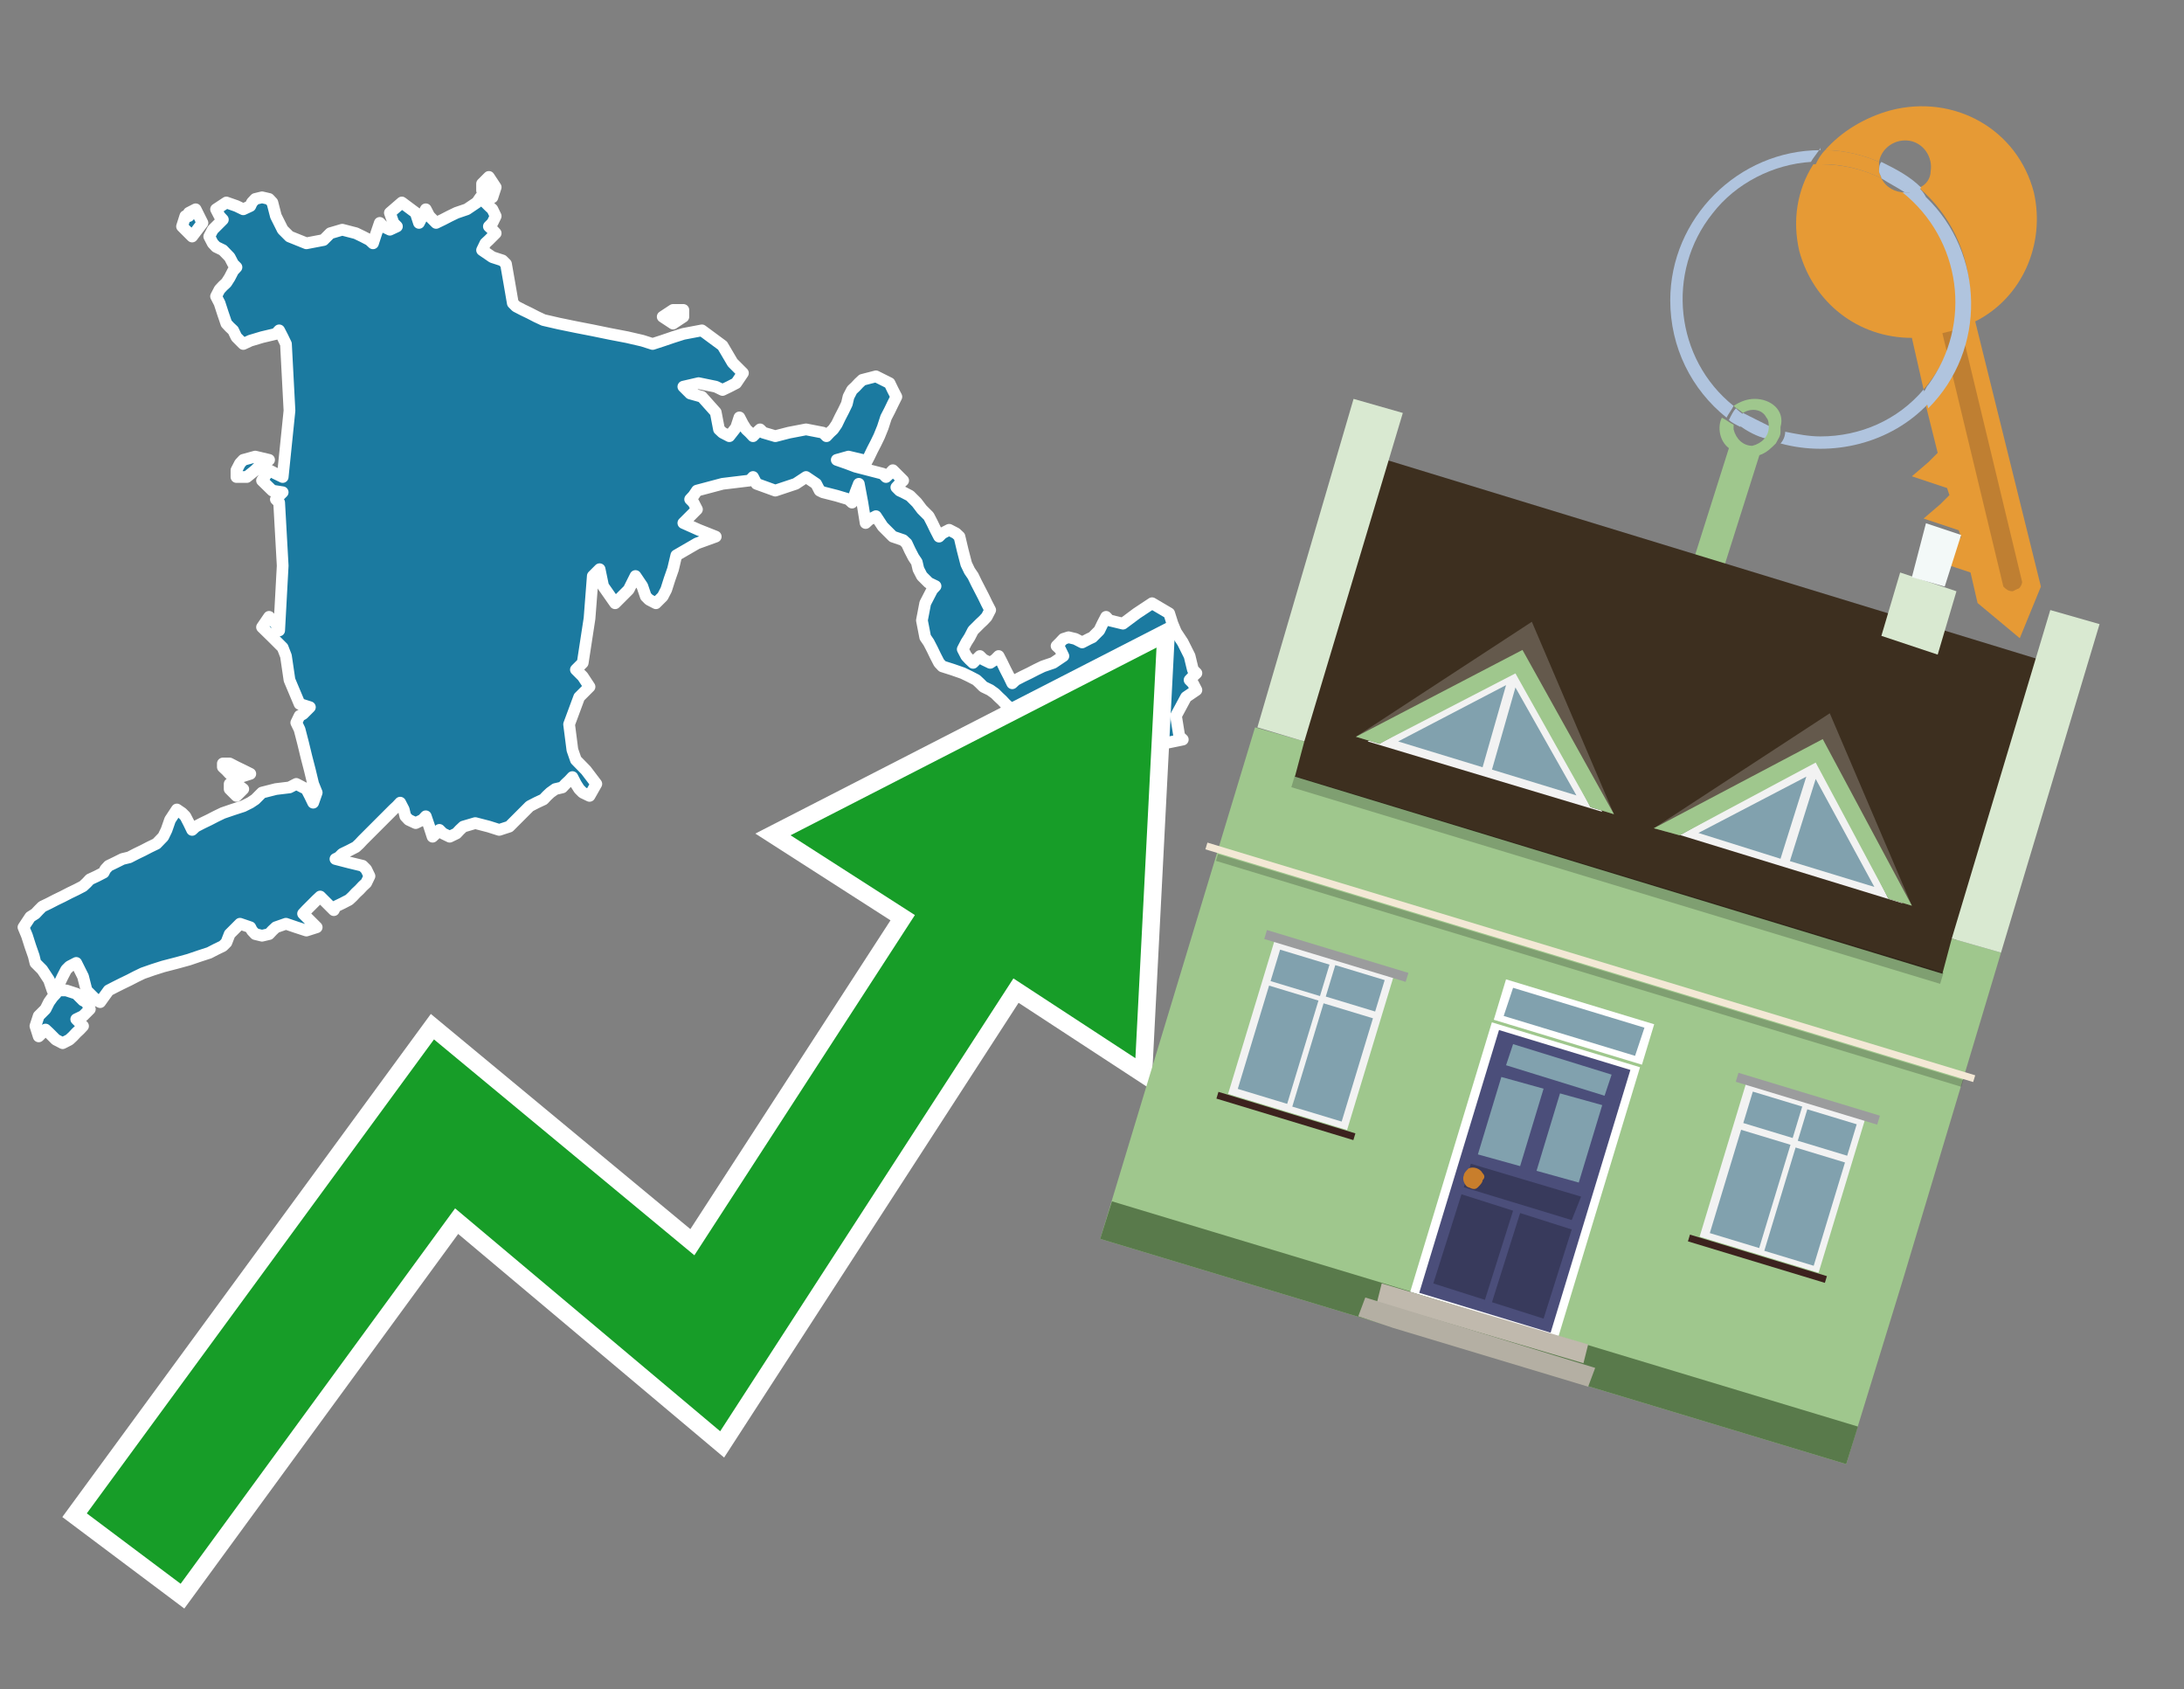 <?xml version="1.0" encoding="utf-8"?>
<!-- Generator: Adobe Illustrator 26.0.3, SVG Export Plug-In . SVG Version: 6.00 Build 0)  -->
<svg version="1.1" id="Text" xmlns="http://www.w3.org/2000/svg" xmlns:xlink="http://www.w3.org/1999/xlink" x="0px" y="0px"
	 width="93.1px" height="72px" viewBox="0 0 93.1 72" style="enable-background:new 0 0 93.1 72;" xml:space="preserve">
<rect x="0" y="0" width="93.1" height="72" fill="#808080" stroke="none"/>
<style type="text/css">
	.st0{fill:#1B7AA0;stroke:#FFFFFF;stroke-width:0.5;stroke-linejoin:round;}
	.st1{fill:none;stroke:#FFFFFF;stroke-width:1.5;stroke-miterlimit:10;}
	.st2{fill:#179D28;}
	.st3{fill:#E69A35;}
	.st4{fill:#B0C4DE;}
	.st5{fill:#9FC78D;}
	.st6{fill:#BF7F32;}
	.st7{fill-rule:evenodd;clip-rule:evenodd;fill:#3D2F1F;}
	.st8{fill-rule:evenodd;clip-rule:evenodd;fill:#9FC78D;}
	.st9{opacity:0.2;enable-background:new    ;}
	.st10{fill-rule:evenodd;clip-rule:evenodd;fill:#D9E9D1;}
	.st11{fill-rule:evenodd;clip-rule:evenodd;fill:#597A4B;}
	.st12{fill-rule:evenodd;clip-rule:evenodd;fill:#F3F9F8;}
	.st13{fill:#FFFFFF;}
	.st14{fill:#4B4E7A;}
	.st15{fill:#81A1AE;}
	.st16{fill:#383A5C;}
	.st17{fill:#C87E2C;}
	.st18{fill-rule:evenodd;clip-rule:evenodd;fill:#C0B9AD;}
	.st19{fill-rule:evenodd;clip-rule:evenodd;fill:#B4AFA3;}
	.st20{fill:#F3E8D5;}
	.st21{fill:#F2F2F2;}
	.st22{fill:#9B9C9D;}
	.st23{fill:#3C221E;}
	.st24{fill-rule:evenodd;clip-rule:evenodd;fill:#F2F2F2;}
	.st25{fill-rule:evenodd;clip-rule:evenodd;fill:#64594C;}
	.st26{fill-rule:evenodd;clip-rule:evenodd;fill:#81A1AE;}
</style>
<path class="st0" d="M2.82,42.21L3.25,42.35L3.4,42.5L3.54,42.64L3.69,42.71L3.83,43.01L3.54,43.3L3.25,43.44L3.4,43.59L3.54,43.73L3.4,43.88L3.25,44.02L3.11,44.17L2.96,44.31L2.67,44.46L2.38,44.31L2.24,44.17L2.09,44.02L1.94,43.88L1.8,44.02L1.65,44.17L1.51,43.73L1.65,43.3L1.8,43.15L1.94,43.01L2.09,42.71L2.24,42.5L2.38,42.35L2.38,42.21ZM10.08,33.41L10.37,33.63L10.08,33.92L9.79,33.63L9.79,33.41ZM9.79,32.54L10.08,32.69L10.37,32.83L10.67,32.98L10.23,33.12L9.79,32.98L9.65,32.83L9.5,32.69L9.5,32.54ZM8.05,9.07L8.34,8.92L8.63,9.5L8.19,10.08L7.76,9.65L7.9,9.21L8.05,9.21ZM2.24,42.21L2.09,41.77L1.8,41.33L1.51,41.04L1.44,40.75L1.29,40.32L1.15,39.88L1.0,39.52L1.29,39.08L1.51,38.94L1.65,38.79L1.8,38.64L2.09,38.5L2.38,38.35L2.67,38.21L2.96,38.06L3.25,37.92L3.54,37.77L3.69,37.63L3.83,37.48L4.13,37.34L4.42,37.19L4.49,37.05L4.63,36.9L4.92,36.76L5.22,36.61L5.51,36.54L5.8,36.39L6.09,36.25L6.38,36.1L6.67,35.96L6.96,35.66L7.1,35.37L7.25,34.94L7.54,34.5L7.76,34.65L7.9,34.79L8.05,35.08L8.19,35.37L8.34,35.23L8.63,35.08L8.92,34.94L9.21,34.79L9.5,34.65L9.94,34.5L10.37,34.36L10.67,34.21L10.88,34.07L11.03,33.92L11.17,33.78L11.76,33.63L12.34,33.56L12.63,33.41L12.92,33.56L13.06,33.63L13.21,33.92L13.35,34.21L13.5,33.78L13.35,33.41L13.21,32.83L13.06,32.25L12.92,31.67L12.77,31.09L12.63,30.8L12.77,30.51L12.92,30.43L13.06,30.29L13.21,30.14L12.77,30.0L12.34,28.98L12.19,27.96L12.05,27.6L11.61,27.16L11.17,26.73L11.47,26.29L11.76,26.58L11.9,26.87L12.05,24.11L11.9,21.42L11.76,21.28L11.9,21.13L12.05,20.98L11.61,20.91L11.17,20.48L11.47,20.04L11.76,20.19L12.05,20.33L12.34,17.5L12.19,14.66L12.05,14.37L11.9,14.08L11.76,14.23L11.17,14.37L10.67,14.52L10.37,14.66L10.08,14.37L9.94,14.08L9.79,13.94L9.65,13.79L9.5,13.35L9.36,12.92L9.21,12.63L9.36,12.34L9.5,12.19L9.65,12.05L9.79,11.83L9.94,11.54L10.08,11.39L9.94,11.25L9.79,10.96L9.5,10.66L9.21,10.52L9.07,10.37L8.92,10.08L9.07,9.79L9.21,9.65L9.36,9.5L9.5,9.36L9.36,9.21L9.21,8.92L9.65,8.63L10.08,8.78L10.37,8.92L10.67,8.78L10.74,8.63L10.88,8.48L11.17,8.41L11.47,8.48L11.61,8.63L11.76,9.21L12.05,9.79L12.34,10.08L13.06,10.37L13.79,10.23L13.94,10.08L14.08,9.94L14.59,9.79L15.17,9.94L15.46,10.08L15.75,10.23L15.9,10.37L16.04,9.94L16.19,9.5L16.33,9.65L16.62,9.79L16.92,9.65L16.77,9.5L16.62,9.07L17.13,8.63L17.72,9.07L17.86,9.5L18.01,9.21L18.15,8.92L18.3,9.21L18.59,9.5L18.88,9.36L19.17,9.21L19.46,9.07L19.9,8.92L20.33,8.63L20.48,8.41L20.55,8.48L20.69,8.63L20.84,8.78L20.99,8.92L21.13,9.21L20.99,9.5L20.84,9.65L20.99,9.79L21.13,9.94L20.99,10.08L20.84,10.23L20.69,10.37L20.55,10.66L20.99,10.96L21.42,11.1L21.57,11.25L21.71,12.05L21.86,12.92L22.0,13.06L22.29,13.21L22.58,13.35L22.87,13.5L23.17,13.64L23.82,13.79L24.55,13.94L25.27,14.08L26.0,14.23L26.73,14.37L27.38,14.52L27.82,14.66L28.25,14.52L28.69,14.37L29.13,14.23L29.92,14.08L30.8,14.73L31.23,15.46L31.67,15.9L31.38,16.33L31.09,16.48L30.8,16.62L30.51,16.48L29.78,16.33L29.13,16.48L29.27,16.62L29.42,16.77L29.92,16.91L30.51,17.57L30.65,18.3L30.8,18.44L31.09,18.59L31.38,18.22L31.52,17.79L31.67,18.08L31.81,18.3L31.96,18.44L32.1,18.59L32.25,18.44L32.4,18.3L32.54,18.44L33.05,18.59L33.63,18.44L34.36,18.3L35.08,18.44L35.23,18.59L35.37,18.44L35.52,18.3L35.67,18.08L35.81,17.79L35.96,17.5L36.1,17.21L36.17,16.91L36.32,16.62L36.47,16.48L36.61,16.33L36.76,16.19L37.34,16.04L37.92,16.33L38.06,16.62L38.21,16.91L38.06,17.21L37.92,17.5L37.77,17.79L37.63,18.22L37.48,18.59L37.34,18.88L37.19,19.17L37.05,19.46L36.9,19.75L36.76,19.6L36.17,19.46L35.67,19.6L36.1,19.75L36.47,19.89L37.05,20.04L37.63,20.19L37.77,20.33L37.92,20.19L38.06,20.04L38.21,20.19L38.35,20.33L38.5,20.48L38.35,20.62L38.21,20.77L38.35,20.91L38.5,20.98L38.79,21.13L39.08,21.42L39.3,21.71L39.59,22.0L39.74,22.29L39.88,22.58L40.03,22.87L40.17,22.73L40.46,22.58L40.75,22.73L40.9,22.87L41.04,23.46L41.19,24.04L41.33,24.33L41.48,24.55L41.62,24.84L41.77,25.13L41.92,25.42L42.06,25.71L42.21,26.0L42.06,26.29L41.92,26.44L41.77,26.58L41.62,26.73L41.48,26.87L41.33,27.16L41.19,27.38L41.04,27.67L41.19,27.96L41.33,28.11L41.48,28.25L41.62,28.11L41.77,27.96L41.92,28.11L42.21,28.25L42.42,28.11L42.57,27.96L42.72,28.25L42.86,28.54L43.01,28.83L43.15,29.12L43.3,28.98L43.59,28.83L43.88,28.69L44.17,28.54L44.46,28.4L44.9,28.25L45.33,27.96L45.19,27.67L45.04,27.53L45.19,27.38L45.33,27.23L45.55,27.16L45.84,27.23L46.13,27.38L46.42,27.23L46.57,27.16L46.71,27.02L46.86,26.87L47.0,26.58L47.15,26.29L47.29,26.44L47.87,26.58L48.46,26.14L49.11,25.71L49.84,26.14L49.98,26.58L50.13,26.94L50.42,27.38L50.71,27.96L50.85,28.54L51.0,28.69L50.85,28.83L50.71,28.98L50.85,29.12L51.0,29.41L50.56,29.71L50.13,30.51L50.27,31.38L50.42,31.52L49.69,31.67L48.97,30.72L48.82,29.71L48.75,29.41L48.6,29.12L48.46,29.27L48.02,29.41L47.58,29.56L47.0,29.71L46.42,30.07L46.13,30.51L45.84,31.38L46.13,32.25L46.42,32.39L45.91,32.54L45.33,32.69L45.55,32.83L45.84,32.98L45.04,33.12L44.17,33.41L44.31,33.63L44.46,33.92L44.6,34.21L44.75,34.36L44.46,34.5L44.17,34.65L44.31,34.79L44.46,35.37L44.17,35.96L43.88,36.1L43.59,36.25L43.3,36.46L42.86,36.76L42.42,36.46L42.06,36.25L41.62,36.1L41.48,35.96L41.33,36.1L41.04,36.25L40.75,35.81L40.32,35.37L39.88,35.23L39.15,35.08L38.5,35.23L38.65,35.37L38.79,36.1L38.65,36.76L38.5,36.61L38.35,36.54L38.21,36.25L38.06,35.96L37.92,35.81L37.77,35.66L37.63,35.37L37.77,35.08L37.92,34.94L38.21,34.79L38.5,34.65L38.35,34.5L38.21,34.07L38.35,33.63L38.5,33.78L38.65,33.92L38.79,34.07L39.3,34.21L39.88,34.07L39.74,33.92L39.59,33.56L39.88,33.12L40.17,32.98L40.32,32.83L40.46,32.98L40.61,33.12L40.75,33.41L40.9,33.63L41.04,33.56L41.19,33.41L41.33,33.27L41.48,33.12L41.62,33.27L41.77,33.41L41.92,33.56L42.06,33.63L42.21,33.56L42.5,33.41L42.72,33.27L42.86,33.12L43.01,33.27L43.15,33.41L43.3,33.27L43.44,33.12L43.59,32.98L43.44,32.83L43.3,32.69L43.01,32.54L42.72,32.39L42.57,32.25L42.42,32.1L42.57,31.96L42.72,31.81L42.86,31.67L43.01,31.81L43.3,31.96L43.59,32.1L43.73,32.25L43.88,32.1L44.31,31.96L44.75,31.52L44.6,31.09L44.46,30.8L44.6,30.51L44.75,30.43L44.6,30.29L44.46,30.14L44.31,30.0L44.17,30.21L43.88,30.51L43.59,30.43L43.3,30.29L43.01,30.14L42.86,30.0L42.72,29.85L42.57,29.71L42.42,29.56L42.21,29.41L41.92,29.27L41.77,29.12L41.62,28.98L41.33,28.83L41.04,28.69L40.61,28.54L40.17,28.4L40.03,28.25L39.88,27.96L39.74,27.67L39.59,27.38L39.44,27.16L39.3,26.44L39.44,25.71L39.59,25.42L39.74,25.13L39.88,24.98L39.59,24.84L39.3,24.55L39.15,24.26L39.08,23.96L38.94,23.75L38.79,23.46L38.65,23.16L38.5,23.02L38.06,22.87L37.63,22.44L37.34,22.0L37.05,22.15L36.9,22.29L36.76,21.42L36.61,20.62L36.47,20.98L36.32,21.42L36.17,21.28L35.67,21.13L35.08,20.98L34.94,20.91L34.79,20.62L34.36,20.33L33.92,20.62L33.05,20.91L32.25,20.62L32.1,20.33L31.96,20.48L30.8,20.62L29.71,20.91L29.56,21.13L29.42,21.28L29.56,21.42L29.71,21.71L29.42,22.0L29.13,22.29L29.78,22.58L30.51,22.87L29.71,23.16L28.83,23.67L28.69,24.26L28.54,24.69L28.4,25.13L28.25,25.42L27.96,25.71L27.67,25.56L27.53,25.42L27.38,24.98L27.09,24.55L26.8,25.13L26.22,25.71L25.71,24.98L25.56,24.26L25.42,24.4L25.27,24.55L25.13,26.36L24.84,28.25L24.55,28.54L24.84,28.83L25.13,29.27L24.69,29.71L24.26,30.87L24.4,31.96L24.55,32.39L24.98,32.83L25.42,33.41L25.13,33.92L24.84,33.78L24.69,33.63L24.55,33.41L24.4,33.12L24.26,33.27L24.11,33.41L23.97,33.56L23.67,33.63L23.46,33.78L23.31,33.92L23.17,34.07L22.87,34.21L22.58,34.36L22.44,34.5L22.29,34.65L22.15,34.79L22.0,34.94L21.86,35.08L21.71,35.23L21.28,35.37L20.84,35.23L20.26,35.08L19.75,35.23L19.6,35.37L19.46,35.52L19.17,35.66L18.88,35.52L18.73,35.37L18.59,35.52L18.44,35.66L18.3,35.23L18.15,34.79L18.01,34.94L17.72,35.08L17.42,34.94L17.28,34.79L17.21,34.5L17.06,34.21L16.92,34.36L16.77,34.5L16.62,34.65L16.48,34.79L16.33,34.94L16.19,35.08L16.04,35.23L15.9,35.37L15.75,35.52L15.61,35.66L15.46,35.81L15.32,35.96L15.17,36.1L14.88,36.25L14.59,36.39L14.44,36.54L14.3,36.61L14.88,36.76L15.46,36.9L15.61,37.05L15.75,37.34L15.61,37.63L15.46,37.77L15.32,37.92L15.17,38.06L15.03,38.21L14.88,38.35L14.59,38.5L14.3,38.64L14.23,38.79L14.08,38.64L13.94,38.5L13.79,38.35L13.65,38.21L13.5,38.35L13.35,38.5L13.21,38.64L13.06,38.79L12.92,38.94L13.06,39.08L13.21,39.23L13.35,39.37L13.5,39.52L13.06,39.66L12.63,39.52L12.19,39.37L11.76,39.52L11.61,39.66L11.47,39.81L11.17,39.88L10.88,39.81L10.74,39.66L10.67,39.52L10.23,39.37L9.79,39.81L9.65,40.17L9.5,40.32L9.21,40.46L8.92,40.61L8.49,40.75L8.05,40.9L7.54,41.04L6.96,41.19L6.52,41.33L6.09,41.48L5.8,41.62L5.51,41.77L5.22,41.91L4.92,42.06L4.63,42.21L4.42,42.5L4.27,42.71L4.13,42.64L3.98,42.5L3.83,42.35L3.69,42.21L3.54,41.62L3.25,41.04L2.96,41.19L2.82,41.33L2.67,41.62L2.53,41.91L2.38,42.06L2.38,42.21ZM10.08,20.04L10.23,19.75L10.37,19.6L10.88,19.46L11.47,19.6L11.17,19.75L10.88,20.04L10.52,20.33L10.08,20.33ZM29.13,13.5L28.69,13.79L28.25,13.5L28.69,13.21L29.13,13.21ZM20.55,7.83L20.84,7.54L21.13,7.98L20.99,8.41L20.84,8.27L20.69,8.12L20.55,8.12Z"/>
<polygon class="st1" points="49.3,27.6 33.7,35.6 39,39 29.6,53.5 18.5,44.3 3.7,64.5 7.7,67.5 19.4,51.5 30.7,61 43.2,41.7 
	48.4,45.1 "/>
<polygon class="st2" points="49.3,27.6 33.7,35.6 39,39 29.6,53.5 18.5,44.3 3.7,64.5 7.7,67.5 19.4,51.5 30.7,61 43.2,41.7 
	48.4,45.1 "/>
<path class="st3" d="M80.2,7.6c0-0.1-0.1-0.2-0.1-0.3c0-0.1,0-0.3,0-0.4c-0.7-0.3-1.5-0.5-2.3-0.5c-0.2,0.2-0.3,0.4-0.4,0.6
	c0.1,0,0.2,0,0.3,0C78.5,7,79.4,7.2,80.2,7.6z"/>
<path class="st4" d="M77.6,6.4c-3.5,0-6.4,2.9-6.4,6.4c0,2,0.9,3.8,2.4,5c0.1-0.2,0.2-0.3,0.3-0.5c-2.5-2-2.9-5.7-0.9-8.2
	c1-1.3,2.6-2.1,4.2-2.2c0.1-0.2,0.3-0.4,0.4-0.6V6.4z"/>
<path class="st3" d="M84.2,13.7c2-1,3-3.3,2.5-5.5C86,5.5,83.3,4,80.6,4.7c-1.1,0.3-2.1,0.9-2.8,1.7c0.8,0,1.6,0.2,2.3,0.5
	c0.1-0.6,0.7-1,1.3-0.9c0.6,0.1,1,0.7,0.9,1.3c0,0.3-0.2,0.6-0.5,0.7c2.7,2.3,2.9,6.4,0.6,9c-0.1,0.1-0.2,0.2-0.3,0.3l0.5,2
	l-0.4,0.4l-0.7,0.6l0.9,0.3l0.6,0.2l0.1,0.3l-0.4,0.4L82,22.1l0.9,0.3l0.6,0.2l0.1,0.3l-0.4,0.4l-0.7,0.6l0.9,0.3l0.6,0.2l0.3,1.3
	l1.8,1.5L87,25L84.2,13.7z"/>
<path class="st3" d="M81.2,8.2c-0.4,0-0.8-0.2-1-0.6C79.4,7.2,78.5,7,77.6,7c-0.1,0-0.2,0-0.3,0c-0.7,1.1-0.9,2.4-0.6,3.7
	c0.6,2.2,2.5,3.7,4.8,3.7l0.5,2.2c2.1-2.4,1.9-6.1-0.6-8.2C81.3,8.3,81.2,8.3,81.2,8.2z"/>
<path class="st4" d="M74.1,18.1c0.4,0.3,0.8,0.5,1.2,0.6c0.1-0.1,0.2-0.3,0.2-0.5l0,0c-0.4-0.2-0.8-0.4-1.2-0.6
	C74.2,17.8,74.1,17.9,74.1,18.1z"/>
<path class="st4" d="M74.4,17.7c-0.2-0.1-0.3-0.2-0.4-0.3c-0.1,0.1-0.2,0.3-0.3,0.5c0.1,0.1,0.3,0.2,0.5,0.3
	C74.1,17.9,74.2,17.8,74.4,17.7z"/>
<path class="st5" d="M74.8,17c-0.3,0-0.6,0.1-0.9,0.3c0.1,0.1,0.3,0.2,0.4,0.3c0.3-0.2,0.8-0.2,1,0.2c0.1,0.1,0.1,0.3,0.1,0.4l0,0
	c0,0.4-0.3,0.7-0.7,0.8c-0.4,0-0.7-0.3-0.8-0.7c0,0,0,0,0-0.1v-0.1c-0.2-0.1-0.3-0.2-0.5-0.3c-0.2,0.4-0.1,1,0.3,1.3l-1.9,6l1.3,0.3
	l1.9-6c0.3-0.1,0.5-0.3,0.7-0.5c0.1-0.2,0.2-0.3,0.2-0.5c0-0.1,0-0.1,0-0.2C76.1,17.5,75.5,17,74.8,17z"/>
<path class="st6" d="M86,25.1l-0.2,0.1c-0.2,0-0.3-0.1-0.4-0.2l0,0l-2.6-10.8l0.8-0.2l2.6,10.8C86.2,24.9,86.1,25.1,86,25.1L86,25.1
	z"/>
<path class="st4" d="M80.1,7.3c0,0.1,0.1,0.2,0.1,0.3c0.3,0.2,0.7,0.4,1,0.6c0.1,0,0.2,0,0.3,0c0.1,0,0.3-0.1,0.4-0.2
	c-0.5-0.5-1.1-0.8-1.7-1.1C80.1,7,80.1,7.2,80.1,7.3z"/>
<path class="st4" d="M77.6,18.6c-0.5,0-1-0.1-1.5-0.2c0,0.2-0.1,0.4-0.2,0.5c2.2,0.6,4.7,0,6.3-1.7L82,16.6
	C80.9,17.9,79.3,18.6,77.6,18.6z"/>
<path class="st4" d="M81.8,8c-0.1,0.1-0.2,0.1-0.4,0.2c-0.1,0-0.2,0-0.3,0c2.5,2,3,5.6,1.1,8.2c-0.1,0.1-0.1,0.2-0.2,0.3l0.2,0.7
	c2.5-2.5,2.4-6.6-0.1-9C82,8.2,81.9,8.1,81.8,8L81.8,8z"/>
<g>
	<polygon class="st7" points="82.9,41.7 55,33.2 59.1,19.6 86.9,28.1 82.9,41.7 	"/>
	<polygon class="st8" points="81.1,54.6 85.3,40.6 83.2,40 82.8,41.5 55.2,33.1 55.6,31.6 53.5,31 46.9,52.8 78.7,62.4 	"/>
	<rect x="68.7" y="23.1" transform="matrix(0.29 -0.957 0.957 0.29 13.018 92.597)" class="st9" width="0.5" height="28.9"/>
	<polygon class="st10" points="85.3,40.6 83.2,40 87.4,26 89.5,26.6 85.3,40.6 	"/>
	<polygon class="st10" points="55.6,31.6 53.6,31 57.7,17 59.8,17.6 55.6,31.6 	"/>
	<polygon class="st11" points="78.7,62.4 79.2,60.8 47.4,51.2 46.9,52.8 78.7,62.4 	"/>
	<polygon class="st10" points="83.4,25.2 81,24.4 80.2,27.1 82.6,27.9 83.4,25.2 	"/>
	<polygon class="st12" points="83.6,22.8 82.1,22.3 81.5,24.6 82.9,25 83.6,22.8 	"/>
	<rect x="66.2" y="40.3" transform="matrix(0.29 -0.957 0.957 0.29 5.912 95.129)" class="st13" width="1.8" height="6.6"/>
	<rect x="59" y="46.9" transform="matrix(0.29 -0.957 0.957 0.29 -1.878 97.918)" class="st13" width="12" height="6.6"/>
	<g id="Symbol_9_0_Layer2_0_MEMBER_8_MEMBER_12_MEMBER_0_FILL_00000117644893634561428420000013506764434021418121_">
		<path class="st14" d="M63.9,43.9l5.6,1.7l-3.4,11.2l-5.6-1.7L63.9,43.9z"/>
	</g>
	<g id="Symbol_9_0_Layer2_0_MEMBER_8_MEMBER_12_MEMBER_1_MEMBER_1_FILL_00000119806455507307383310000007620565381065756065_">
		<path class="st15" d="M65.8,46.4l-1,3.3l-1.8-0.5l1-3.3L65.8,46.4z"/>
	</g>
	<g id="Symbol_9_0_Layer2_0_MEMBER_8_MEMBER_12_MEMBER_1_MEMBER_1_FILL-2_00000079484099644297653320000016872340710301101991_">
		<path class="st15" d="M68.3,47.1l-1,3.3l-1.8-0.5l1-3.3L68.3,47.1z"/>
	</g>
	<g id="Symbol_9_0_Layer2_0_MEMBER_8_MEMBER_12_MEMBER_2_MEMBER_0_FILL_00000174597777604405696490000011029781931410359740_">
		<path class="st16" d="M63.6,55.5l1.2-3.8l2.2,0.7l-1.2,3.8L63.6,55.5z"/>
	</g>
	<g id="Symbol_9_0_Layer2_0_MEMBER_8_MEMBER_12_MEMBER_2_MEMBER_1_FILL_00000091710615109095859720000010578804004878927253_">
		<path class="st16" d="M61.1,54.7l1.2-3.8l2.2,0.7l-1.2,3.8L61.1,54.7z"/>
	</g>
	<g id="Symbol_9_0_Layer2_0_MEMBER_8_MEMBER_12_MEMBER_2_MEMBER_1_FILL-2_00000178907767405274125160000006478634603670211001_">
		<path class="st16" d="M62.4,50.6l0.3-1l4.7,1.4L67,52L62.4,50.6z"/>
	</g>
	<g id="Symbol_9_0_Layer2_0_MEMBER_8_MEMBER_12_MEMBER_2_MEMBER_1_FILL-3_00000016067518085705060410000004307156899214402747_">
		<path class="st15" d="M64.2,45.4l0.3-0.9l4.2,1.3l-0.3,0.9L64.2,45.4z"/>
	</g>
	<g id="Symbol_9_0_Layer2_0_MEMBER_8_MEMBER_13_FILL_00000139974108045065158200000003699932478169806997_">
		<path class="st17" d="M62.4,50.1c0-0.1,0.1-0.2,0.2-0.3c0.2-0.1,0.5,0,0.6,0.2c0,0,0,0,0,0c0.1,0.1,0.1,0.2,0,0.3
			c0,0.1-0.1,0.2-0.2,0.3c-0.1,0.1-0.2,0.1-0.4,0C62.5,50.6,62.3,50.3,62.4,50.1z"/>
	</g>
	<g id="Symbol_9_0_Layer2_0_MEMBER_8_MEMBER_12_MEMBER_2_MEMBER_1_FILL-4_00000128453049626921765750000009391352055896562834_">
		<path class="st15" d="M64.1,43.3l0.4-1.2l5.6,1.7L69.7,45L64.1,43.3z"/>
	</g>
	<polygon class="st18" points="67.5,58.1 67.7,57.3 58.9,54.7 58.7,55.5 67.5,58.1 	"/>
	<polygon class="st19" points="67.7,59.1 68,58.3 58.2,55.3 57.9,56.1 59.4,56.6 67.7,59.1 	"/>
	<rect x="67.7" y="23.9" transform="matrix(0.29 -0.957 0.957 0.29 8.878 94.056)" class="st20" width="0.3" height="34.2"/>
	<rect x="67.6" y="24.8" transform="matrix(0.29 -0.957 0.957 0.29 8.497 94.192)" class="st9" width="0.3" height="33.2"/>
	<rect x="52.5" y="41.5" transform="matrix(0.29 -0.957 0.957 0.29 -2.589 84.83)" class="st21" width="6.9" height="5.3"/>
	<rect x="54.5" y="44.2" transform="matrix(0.29 -0.957 0.957 0.29 -3.017 86.502)" class="st15" width="4.6" height="2.2"/>
	<rect x="57.1" y="41.1" transform="matrix(0.29 -0.957 0.957 0.29 0.623 85.199)" class="st15" width="1.4" height="2.2"/>
	<rect x="52.2" y="43.5" transform="matrix(0.29 -0.957 0.957 0.29 -4.003 83.749)" class="st15" width="4.6" height="2.2"/>
	<rect x="54.7" y="40.4" transform="matrix(0.29 -0.957 0.957 0.29 -0.363 82.446)" class="st15" width="1.4" height="2.2"/>
	<rect x="56.7" y="37.6" transform="matrix(0.29 -0.957 0.957 0.29 1.466 83.378)" class="st22" width="0.4" height="6.3"/>
	<rect x="54.7" y="44.5" transform="matrix(0.29 -0.957 0.957 0.29 -6.596 86.265)" class="st23" width="0.3" height="6.1"/>
	<rect x="72.6" y="47.6" transform="matrix(0.29 -0.957 0.957 0.29 5.844 108.381)" class="st21" width="6.9" height="5.3"/>
	<rect x="72.3" y="49.6" transform="matrix(0.29 -0.957 0.957 0.29 4.452 107.361)" class="st15" width="4.6" height="2.2"/>
	<rect x="74.9" y="46.5" transform="matrix(0.29 -0.957 0.957 0.29 8.092 106.058)" class="st15" width="1.4" height="2.2"/>
	<rect x="74.6" y="50.3" transform="matrix(0.29 -0.957 0.957 0.29 5.438 110.114)" class="st15" width="4.6" height="2.2"/>
	<rect x="77.2" y="47.2" transform="matrix(0.29 -0.957 0.957 0.29 9.078 108.811)" class="st15" width="1.4" height="2.2"/>
	<rect x="76.8" y="43.7" transform="matrix(0.29 -0.957 0.957 0.29 9.899 106.93)" class="st22" width="0.4" height="6.3"/>
	<rect x="74.8" y="50.6" transform="matrix(0.29 -0.957 0.957 0.29 1.837 109.816)" class="st23" width="0.3" height="6.1"/>
	<polygon class="st24" points="58.3,31.6 64.8,28.1 68.3,34.6 	"/>
	<polygon class="st25" points="64.7,28.4 67.8,34.4 68.8,34.7 65.3,26.5 57.8,31.4 58.8,31.7 	"/>
	<polygon class="st8" points="64.6,28.7 67.8,34.4 68.8,34.7 64.9,27.7 57.8,31.4 58.8,31.7 	"/>
	<polygon class="st26" points="64.6,29.3 63.6,32.8 67.2,33.9 	"/>
	<polygon class="st26" points="64.2,29.2 59.6,31.6 63.2,32.7 	"/>
	<polygon class="st24" points="71,35.4 77.5,32 81.1,38.5 	"/>
	<polygon class="st25" points="77.5,32.3 80.5,38.3 81.5,38.6 78,30.4 70.5,35.3 71.6,35.6 	"/>
	<polygon class="st8" points="77.4,32.5 80.5,38.3 81.5,38.6 77.7,31.5 70.5,35.3 71.6,35.6 	"/>
	<polygon class="st26" points="77.4,33.2 76.3,36.7 79.9,37.8 	"/>
	<polygon class="st26" points="77,33.1 72.4,35.5 75.9,36.6 	"/>
</g>
</svg>
